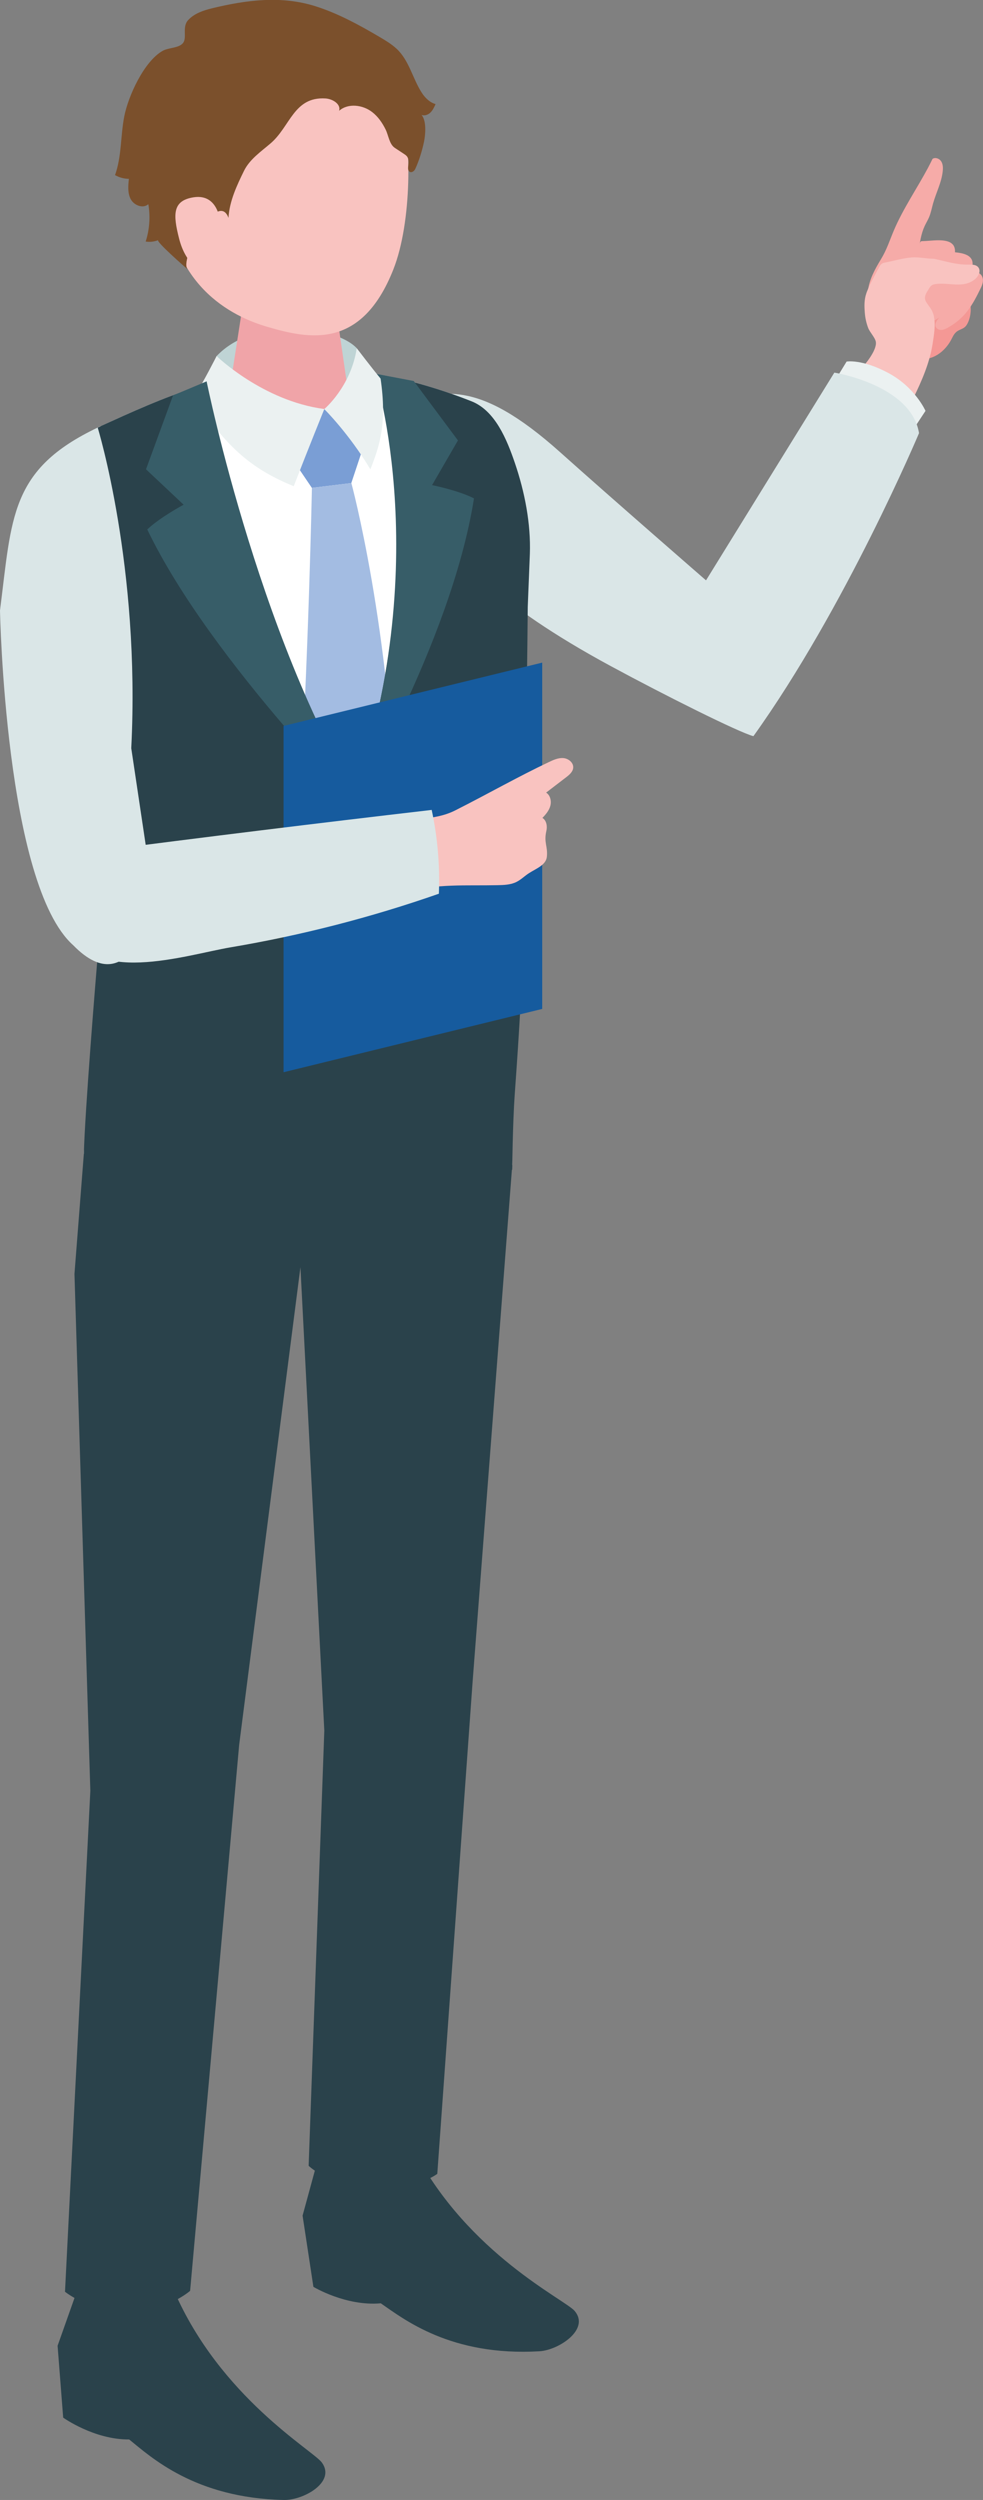 <?xml version="1.0" encoding="UTF-8"?><svg id="_レイヤー_2" xmlns="http://www.w3.org/2000/svg" width="210.81" height="535.79" viewBox="0 0 210.81 535.79"><rect x="0" y="0" width="210.81" height="535.79" fill="#808080" stroke="none"/><g id="_素材"><path d="M207.3,69.65c-.55.84-1.29.85-2.01,1.34-.8.55-1.02,1.38-1.52,2.21-1.04,1.73-2.67,3.18-4.67,3.63-1.74.4-3.64.19-5.42.41-.47.06-.96.09-1.39-.11-.42-.19-.71-.58-.97-.96-1.23-1.77-2.21-4.09-1.25-6.01.4-.8,1.09-1.41,1.76-2,1.54-1.36,3.08-2.71,4.62-4.07.78-.69,1.57-1.38,2.52-1.8,1.73-.77,3.73-.52,5.56-.05.92.24,1.85.54,2.58,1.14,1.56,1.28,1.23,4.7.19,6.27Z" style="fill:#f49895;"/><path d="M199.06,35.88c.32-.61.63-1.21.93-1.83.58-.4,1.45-.08,1.84.51.39.59.42,1.35.35,2.06-.22,2.43-1.47,4.76-2.11,7.1-.26.95-.44,1.92-.82,2.82-.27.64-.64,1.24-.94,1.88-.79,1.69-1.05,3.57-1.29,5.41.03-.23,2.08,1.74,2.15,2.53.09.91,0,2.85-.9,3.25-3.8,1.72-7.2,3.84-11.55,3.51-.2-.02-.42-.05-.54-.22-.09-.13-.08-.29-.06-.45.27-2.53,1.53-4.79,2.83-6.93,1.24-2.05,1.82-3.95,2.72-6.08,1.96-4.65,4.98-9.04,7.4-13.57Z" style="fill:#f6aba8;"/><path d="M204.33,52.39c.46.53.63,1.35.33,2.61-1.05,4.49-2.09,7.79-5.57,10.9-.42.37-.86.74-1.4.9-.54.15-1.19.04-1.51-.42-.39-.56-.14-1.33.15-1.94.7-1.47,1.61-2.83,2.32-4.3.91-1.87,1.04-2.28-.93-2.57-.77-.12-1.08-1.07-1.11-1.85-.05-1.25.2-2.5.67-3.66.05-.13.12-.27.24-.33.09-.05.19-.05.29-.05,1.97-.03,5.28-.7,6.51.72Z" style="fill:#f6aba8;"/><path d="M208.28,55.43c.38.59.44,1.42-.02,2.63-1.64,4.31-3.1,7.45-6.96,10.07-.46.31-.95.62-1.5.71-.55.08-1.19-.12-1.44-.62-.31-.61.03-1.33.41-1.9.89-1.36,1.97-2.6,2.87-3.96,1.15-1.74,1.33-2.12-.58-2.67-.75-.22-.93-1.2-.85-1.98.12-1.24.52-2.46,1.14-3.54.07-.12.15-.25.28-.3.09-.03.2-.02.29-.01,1.95.23,5.33,0,6.36,1.58Z" style="fill:#f6aba8;"/><path d="M210.6,59.23c.3.56.29,1.32-.21,2.38-1.81,3.77-3.37,6.5-7.05,8.58-.44.25-.91.49-1.41.52-.51.03-1.06-.2-1.26-.67-.24-.57.13-1.2.51-1.69.91-1.17,1.98-2.2,2.89-3.36,1.17-1.48,1.37-1.82-.32-2.46-.66-.25-.75-1.16-.62-1.86.2-1.12.66-2.18,1.3-3.12.07-.1.15-.21.28-.25.09-.02.18,0,.27.01,1.75.36,4.82.4,5.63,1.91Z" style="fill:#f6aba8;"/><path d="M185.78,62.89c.03-.09.06-.17.09-.26.7-1.81,1.69-3.55,2.61-5.26.18-.34.38-.7.72-.9.21-.13.46-.17.7-.22,1.81-.35,3.71-.92,5.55-1.07,1.65-.13,3.23.28,4.85.28,2.46.52,4.75,1.29,7.28,1.25.81-.01,1.76-.04,2.24.61.58.77.03,1.89-.71,2.5-2.54,2.1-5.6.62-8.53,1.07-.26.04-.52.1-.74.24-.25.16-.42.41-.57.66-.62.99-1.31,1.91-.62,2.98.61.95,1.27,1.58,1.56,2.73.52,2.09.07,4.32-.24,6.41-.67,4.01-2.3,7.74-4.07,11.36-.07.15-.16.31-.32.37-.15.06-.32,0-.47-.06-3.87-1.49-7.5-3.59-10.73-6.2,1.11-1.19,3.73-4.32,3.45-6.11-.14-.89-1.29-2.06-1.64-2.97-.4-1.05-.65-2.17-.73-3.3-.11-1.44-.14-2.78.33-4.13Z" style="fill:#f9c3c0;"/><path d="M195.76,92.18l2.72-4.12s-2.2-5.03-7.95-8.11c-5.69-3.06-8.97-2.46-8.97-2.46l-2.24,3.67,16.44,11.02Z" style="fill:#ebf1f1;"/><path d="M197.09,92.83s-15.76,37.41-35.52,64.95c-3.21-.87-18.79-8.65-30.47-14.96-26.18-14.13-31.38-23.06-31.38-23.06,0,0-10.18-8.45-17.05-19.29-5.11-8.06-3.16-12.86,2.64-14.21,9.45-2.21,16.7-5.55,34.84,10.68,11.22,10.04,31.26,27.44,31.26,27.44l27.52-44.52s16.47,2.63,18.16,12.97Z" style="fill:#dae6e7;"/><path d="M17.98,247.31l3.25-45.77-9.99-90.59c-1.31-7.82,1.82-15.75,10.34-19.61,19.58-8.87,42.51-19.88,79.51-5.35,5.07,1.99,6.96,8.1,8.71,13.24,2.09,6.15,3.12,12.79,2.88,19.32,0,0-.41,11.23-.41,11.23-.18,21.41-.36,42.82-.55,64.23-.12,13.57-.79,26.96-1.76,40.5-.42,5.95-.12,15.15-.12,15.15,0,0-11.13,9.92-44.13,9.75-35.94-.19-47.75-12.1-47.75-12.1Z" style="fill:#fff;"/><path d="M16.4,491.3l-4.05,11.44,1.2,15.4s6.61,4.74,14.15,4.68c4.69,3.78,14.09,12.56,33.18,12.97,4.12.09,11.22-3.8,8.15-8.02-1.89-2.6-21.8-13.95-31.73-36.88-10.7-1.05-20.88.4-20.88.4Z" style="fill:#2a424b;"/><path d="M68.09,463.12l-3.2,11.73,2.32,15.26s6.94,4.2,14.45,3.53c4.96,3.4,14.97,11.39,34.03,10.28,4.11-.24,10.91-4.69,7.54-8.65-2.08-2.44-22.76-12.17-34.34-34.23-10.74-.19-20.79,2.08-20.79,2.08Z" style="fill:#2a424b;"/><path d="M76.51,74.63c-4.48-4.79-21.86-6.99-30.06,1.69-.59,4.24-1.46,7-1.46,7l15.02,5.39,16.12-2.28s.79-8.51.38-11.8Z" style="fill:#bfd4d5;"/><path d="M61.73,60.08c-6.47,0-9.9,3.64-9.9,6.79l-3.28,21.12c.3,3.66,6.51,6.62,13.88,6.62s13.1-2.96,12.8-6.62l-3.19-22.07c-.26-3.21-3.85-5.83-10.31-5.83Z" style="fill:#f0a4a8;"/><path d="M59.08,8.59c-18.41.14-23.49,13.96-23.49,30.74,0,21.85,14.37,28.57,21.75,30.72,8.99,2.62,20.17,4.96,27-12.26,4.07-10.24,3.92-28.03,1.67-34.93-1.97-6.01-8.52-14.4-26.93-14.26Z" style="fill:#f9c3c0;"/><polygon points="78.06 95.35 69.55 87.67 62.98 98.8 66.88 104.56 75.34 103.53 78.06 95.35" style="fill:#7a9ed5;"/><path d="M75.34,103.53l-8.45,1.03s-.68,35.96-2.95,73.37c-.21,3.42,11.87,11.48,11.87,11.48,0,0,9.24-8.77,9.15-12.14-1.13-42.51-9.61-73.75-9.61-73.75Z" style="fill:#a3bce2;"/><path d="M72.71,23.78c.48-1.45-1.38-2.59-2.91-2.68-6.78-.41-7.54,5.98-11.74,9.6-2.1,1.8-4.51,3.43-5.73,5.91-1.47,2.99-3.14,6.5-3.33,10.09-2.28-6.32-10.9,9.32-8.68,11.08-.63-.5-6.97-6.08-6.39-6.31-.85.33-1.79.44-2.69.3.83-2.57,1.03-5.35.57-8.02-1.09,1.02-3.03.29-3.75-1.02-.72-1.31-.58-2.91-.42-4.4-1.04-.01-2.07-.29-2.97-.8,1.43-3.99,1.17-8.38,1.97-12.54.85-4.4,4.26-11.85,8.24-14.09,1.29-.73,3.44-.55,4.36-1.67.94-1.14-.25-3.44,1.1-4.91,1.32-1.44,3.27-2.09,5.16-2.55,7.34-1.78,14.82-2.75,22.16-.43,4.83,1.53,9.32,3.98,13.69,6.55,1.29.76,2.58,1.53,3.68,2.54,2.7,2.49,3.44,6.34,5.38,9.38.71,1.12,1.72,2.14,3,2.5-.29.65-.59,1.31-1.09,1.8-.49.48-1.24.77-1.91.53,1.08,1.25.84,4.19.53,5.7-.4,1.93-1.06,4.09-1.89,5.88-.22.47-.79.87-1.22.58-.33-.22-.34-.69-.3-1.08.08-.76.21-1.61-.26-2.21-.17-.21-.4-.37-.63-.52-.65-.43-1.31-.86-1.96-1.29-1.2-.79-1.36-2.7-1.99-3.96-.7-1.41-1.6-2.73-2.85-3.7-2.03-1.59-5.18-1.99-7.12-.29Z" style="fill:#7b502c;"/><path d="M47.23,47.7s-.32-6.23-5.68-5.42c-4.57.7-4.47,3.66-3.14,8.86,1.32,5.2,4.5,7.67,7.72,7.52,3.22-.15,1.1-10.97,1.1-10.97Z" style="fill:#f9c3c0;"/><path d="M19.37,383.69l-3.4-110.68,2.01-25.71s11.97,10.92,47.75,12.1c29.43.97,44.13-9.75,44.13-9.75l-8.48,110.43-7.6,105.81s-4.23,3.33-13,3.13c-9.92-.23-14.59-4.85-14.59-4.85l3.36-93.26-5.12-99.33-13.14,102.37-10.52,117.02s-5.05,4.46-13.27,4.49c-8.31.02-13.56-4.3-13.56-4.3l5.44-107.46Z" style="fill:#2a424b;"/><path d="M69.55,87.67s-3.5,8.63-6.56,16.54c-8.52-3.5-14.35-7.95-21.4-19.08,2.04-3.24,4.86-8.82,4.86-8.82,0,0,9.92,9.63,23.1,11.35Z" style="fill:#ebf1f1;"/><path d="M70.24,258.97l3.19-82.67s19.15-40.4,8.57-93.42c-.12-.59-.24-1.15-.38-1.74-.04-.27-.06-.56-.08-.84.21.04.41.08.62.12,5.89,1.12,12.17,2.91,18.93,5.57,5.07,1.99,7.6,8.15,9.35,13.3,2.09,6.15,3.42,12.91,3.19,19.44,0,0-.45,11.31-.45,11.31-.18,21.41-.66,42.96-.85,64.37-.12,13.57-.98,26.72-1.95,40.25-.42,5.95-.54,16.01-.54,16.01,0,0-10.1,8.98-39.49,9.7l-.12-1.4Z" style="fill:#2a424b;"/><path d="M74.19,175.29s22.52-37.19,27.46-68.48c-3.44-1.74-8.99-2.84-8.99-2.84l5.55-9.58-9.48-12.73-8.38-1.6s13.74,42.87-6.16,95.23Z" style="fill:#375d68;"/><path d="M21.58,91.33c6.49-2.94,13.35-6.11,20.96-8.51l.06-.2.07.16s12.5,60.9,34.85,88.43c-.4,25.94-4.29,89.1-4.29,89.1-2.03.39-5.01,1.01-7.51,1-6.38-.03-11.99-.44-16.92-1.08-10.07-1.52-21.28-3.39-30.82-11.02-.01-.46,0-1.11,0-1.88,0,0,0,0,0,0,0,0,0,0,0,0,.22-8.95,2.51-37.23,3.18-44.94l.06-.83-.72-6.5-3.46-31.43-5.8-52.66c-1.31-7.82,1.82-15.75,10.34-19.61Z" style="fill:#2a424b;"/><path d="M17.62,168.8s2.93-12.91,7.74-32.1c-2.9,27.59-4.07,31.95-6.73,41.24l-1.01-9.13Z" style="fill:#004595;"/><path d="M80.14,176.46s-34.85-34.43-48.56-62.99c2.8-2.65,7.8-5.3,7.8-5.3l-8.07-7.59,5.8-15.83,7.2-3.02s12.01,59.31,35.82,94.72Z" style="fill:#375d68;"/><path d="M69.55,87.67s5.69-4.76,6.96-13.04c0,0,3.27,4.29,5.11,6.51,1.39,9.59-.16,14.3-2.19,19.45-4.55-7.62-9.88-12.91-9.88-12.91" style="fill:#ebf1f1;"/><path d="M33.02,192.95l-4.87-32.59c1.97-38.92-7.2-68.72-7.2-68.72C2.12,100.58,2.56,110.82,0,130.83c0,0,1.1,58.74,15.7,71.75,12.75,13.08,17.32-9.62,17.32-9.62Z" style="fill:#dae6e7;"/><polygon points="116.28 216.23 60.81 229.8 60.81 155.58 116.28 142.01 116.28 216.23" style="fill:#165b9e;"/><path d="M108.16,168.17c3.12-1.65,6.27-3.29,9.52-4.83.99-.47,2.03-.95,3.12-.87,1.09.08,2.2.96,2.13,2.05-.06.89-.83,1.54-1.54,2.08-1.42,1.09-2.85,2.18-4.27,3.27.89.56,1.17,1.79.91,2.81-.27,1.02-.97,1.86-1.71,2.61.89.54,1.09,1.79.85,2.8-.58,2.5.33,3.24.11,5.51-.17,1.8-2.31,2.55-3.83,3.53-.94.6-1.73,1.42-2.74,1.91-1.24.6-2.67.64-4.04.67-6.83.15-12.89-.37-19.55,1.49-1.09-3.93-2.8-10.68-4.27-14.48,4.97-1.54,10.12-.69,14.76-3.03,3.57-1.8,7.05-3.67,10.56-5.53Z" style="fill:#f9c3c0;"/><path d="M94.12,191.53c.24-6.02-.28-12.06-1.54-17.95-24.3,2.82-48.59,5.81-72.85,8.96-1.46.19-3.07.46-4.01,1.61-.69.85-.85,2.01-.98,3.11-.43,3.66-.85,7.45.21,10.98,4.01,13.4,24.95,6.4,34.5,4.79,15.18-2.56,30.14-6.41,44.67-11.49Z" style="fill:#dae6e7;"/></g></svg>